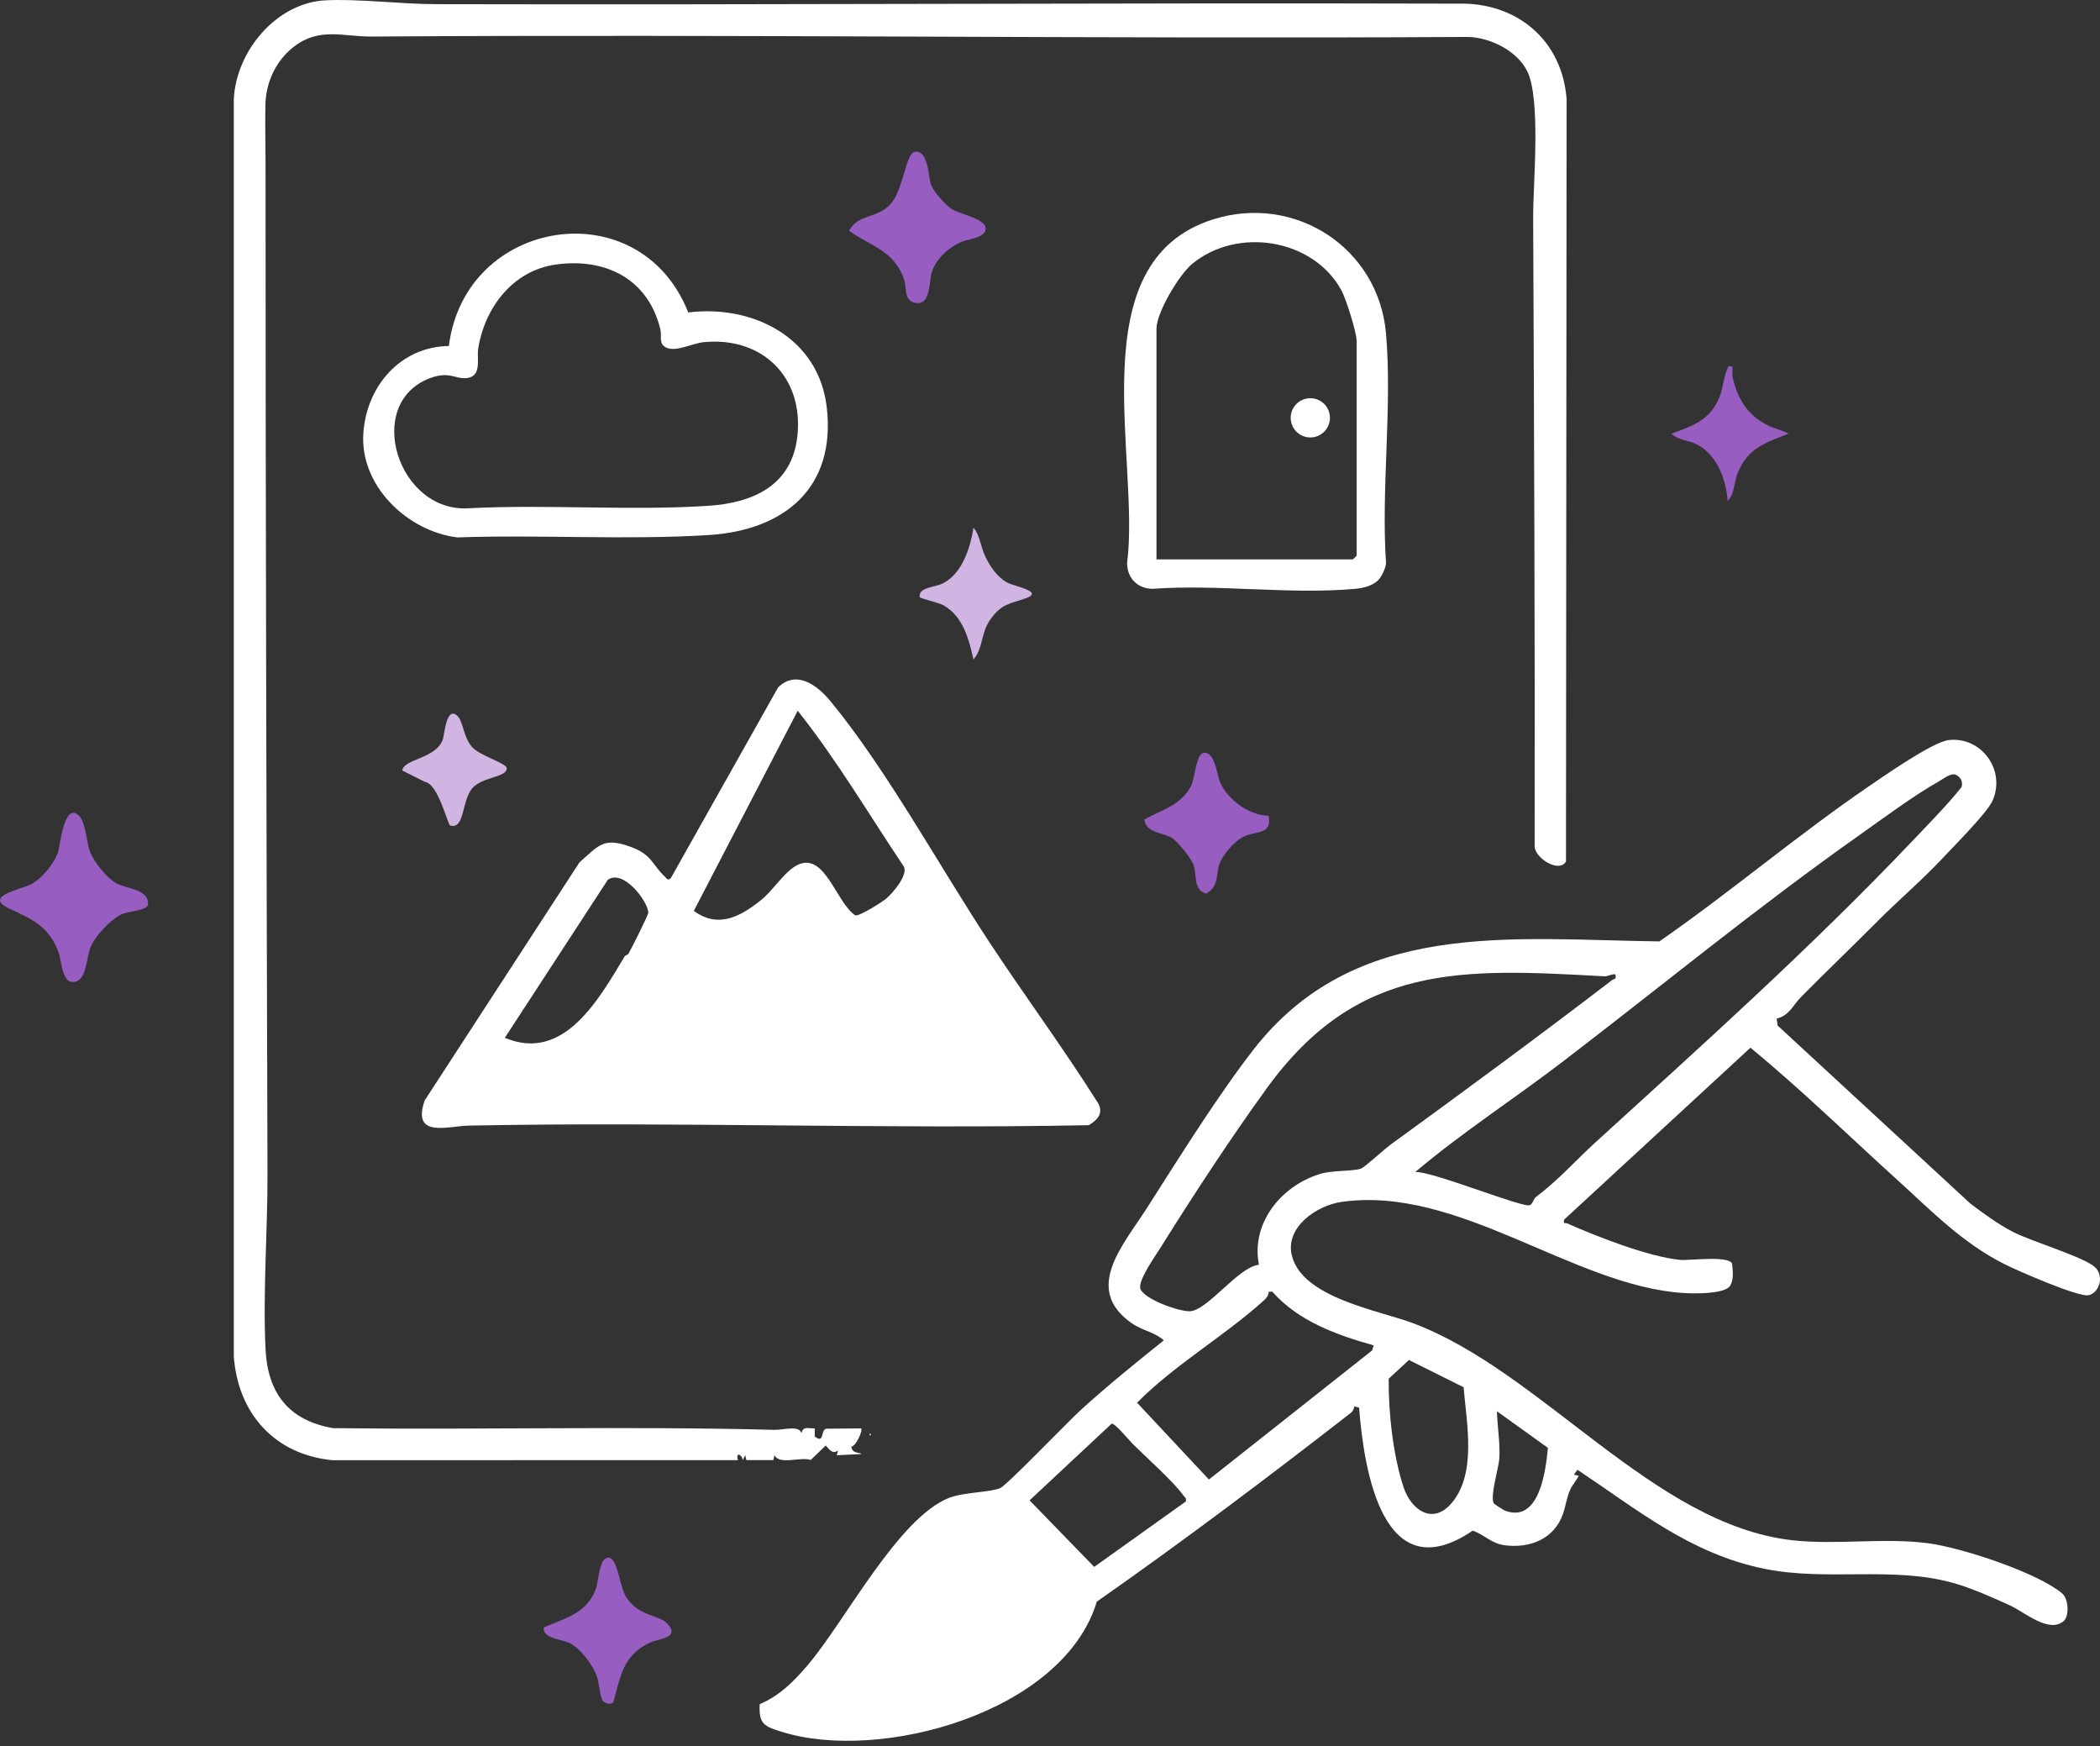 <svg width="160" height="133" viewBox="0 0 160 133" fill="none" xmlns="http://www.w3.org/2000/svg">
<rect x="0" y="0" width="160" height="133" fill="#333333" stroke="none"/>
<path d="M143.033 70.189C141.096 72.13 139.119 74.023 137.194 75.97C136.623 76.548 136.324 77.359 135.366 77.582L135.437 78.115L150.133 91.684C151.167 92.463 152.221 93.237 153.374 93.835C154.773 94.561 158.776 95.737 159.615 96.518C160.34 97.193 159.961 98.459 159.139 98.656C158.393 98.835 153.612 96.749 152.636 96.247C149.441 94.607 147.171 92.242 144.579 89.894C140.848 86.514 137.259 83.005 133.367 79.804L119.17 92.9C119.101 93.302 119.252 93.114 119.426 93.192C121.652 94.185 125.641 95.741 128.003 95.963C128.761 96.033 131.744 95.602 131.973 96.267C132.016 96.823 132.118 97.431 131.824 97.928C131.432 98.586 129.023 98.539 128.222 98.486C119.839 97.926 111.105 90.271 102.201 91.55C100.323 91.82 97.917 93.464 98.421 95.606C99.183 98.839 104.976 99.793 107.585 100.759C117.453 104.417 125.937 116.135 136.577 117.322C139.93 117.695 143.56 117.102 146.946 117.554C149.466 117.891 155.154 119.754 157.097 121.349C157.607 121.767 157.69 123.102 157.211 123.496C156.091 124.413 154.269 122.807 153.172 122.299C151.851 121.689 150.161 120.944 148.774 120.561C144.119 119.276 139.218 120.469 134.411 119.49C128.806 118.348 124.8 115.024 120.189 111.952L119.915 112.322L120.285 112.413C120.109 112.765 119.804 113.099 119.642 113.453C119.371 114.042 119.276 114.763 119.092 115.295C118.428 117.218 116.568 117.961 114.629 117.699C113.615 117.562 113.091 116.89 112.206 116.589C105.376 121.232 103.925 112.045 103.549 107.217L103.181 107.12C103.164 107.349 103.06 107.51 102.88 107.65C96.548 112.569 90.14 117.4 83.565 121.998C81.023 130.435 67.052 134.287 59.517 131.898C58.249 131.497 57.793 131.337 57.884 129.801C59.374 129.184 60.484 128.068 61.512 126.865C64.389 123.496 68.415 115.628 72.309 114.092C73.425 113.652 75.459 113.678 76.21 113.345C76.74 113.11 81.371 108.282 82.347 107.395C84.376 105.553 86.533 103.805 88.671 102.094C87.976 101.457 87.038 101.362 86.192 100.765C82.507 98.156 85.595 94.823 87.399 91.995C89.826 88.191 92.745 83.507 95.473 79.988C103.235 69.97 115.095 71.561 126.428 71.707C131.809 67.975 136.837 63.699 142.237 59.997C143.467 59.155 147.24 56.513 148.474 56.371C150.953 56.087 152.859 58.656 151.803 61.01C151.4 61.908 148.831 64.493 147.995 65.383C146.418 67.062 144.653 68.561 143.033 70.184V70.189ZM145.672 64.093C146.959 62.739 148.277 61.412 149.453 59.952C149.579 59.525 149.369 59.164 148.977 58.995C148.58 58.898 148.049 59.333 147.71 59.525C145.741 60.64 143.491 62.325 141.611 63.652C133.909 69.092 126.63 75.072 119.153 80.8C115.412 83.667 111.434 86.229 107.826 89.273C109.054 89.172 116.1 92.052 116.568 91.796C116.791 91.673 116.849 91.312 117 91.197C118.837 89.795 119.966 88.464 121.606 86.969C129.788 79.517 138.046 72.114 145.674 64.091L145.672 64.093ZM123.071 74.216C122.79 74.176 122.491 74.38 122.236 74.365C111.376 73.763 103.449 73.335 96.515 82.895C93.77 86.679 90.89 91.084 88.407 95.055C88.022 95.671 86.637 97.614 86.897 98.194C87.256 98.993 89.787 99.885 90.629 99.878C91.977 99.867 94.33 96.511 95.918 96.334C95.297 93.162 97.621 90.307 100.609 89.407C101.537 89.126 103.217 89.23 103.73 88.994C104.024 88.86 105.5 87.51 105.985 87.159C111.65 83.041 117.286 78.898 122.837 74.644C122.995 74.521 123.177 74.644 123.071 74.216ZM104.663 102.477C101.857 101.691 98.915 100.633 96.941 98.389L96.671 98.385C96.65 98.66 96.504 98.865 96.306 99.043C93.283 101.778 89.528 103.922 86.633 106.843L92.108 112.694L104.544 102.862L104.663 102.477ZM111.512 105.666L107.348 103.589L105.807 105.015C105.773 107.535 106.142 110.902 106.945 113.3C107.501 114.959 109.089 116.162 110.528 114.57C112.555 112.328 111.731 108.353 111.512 105.666ZM113.818 114.522C113.844 114.566 114.564 115.029 114.666 115.066C117.282 116.046 117.775 112.03 117.935 110.281L114.052 107.495C114.075 108.626 114.318 109.998 114.231 111.123C114.171 111.894 113.507 113.981 113.818 114.522ZM86.335 110.015C86.031 109.712 84.954 108.395 84.697 108.44L78.445 114.282L83.368 119.35L90.343 114.371C90.419 114.09 90.27 114.064 90.161 113.906C89.454 112.891 87.329 111.004 86.335 110.013V110.015Z" fill="white"/>
<path d="M75.355 71.728C78.036 75.792 80.958 79.752 83.567 83.874C84.139 84.7 83.701 85.252 82.96 85.705C67.236 86.014 51.48 85.428 35.758 85.735C34.115 85.767 31.358 86.73 32.356 83.82L44.153 65.681C45.656 64.372 45.978 63.744 48.075 64.513C49.693 65.107 49.671 65.856 50.653 66.771C50.811 66.918 50.874 67.115 51.114 66.879L59.283 52.363C60.666 50.997 62.267 52.187 63.273 53.408C67.528 58.569 71.608 66.044 75.357 71.728H75.355ZM67.591 68.386C68.067 67.951 69.151 66.698 68.88 66.031C66.215 62.056 63.749 57.874 60.778 54.137L52.862 69.383C54.738 70.748 56.415 69.811 57.992 68.552C58.829 67.882 59.649 66.592 60.497 66.036C62.792 64.528 63.656 68.762 65.174 69.725C65.505 69.788 67.262 68.689 67.591 68.388V68.386ZM47.874 72.661C48.094 72.281 49.407 69.68 49.397 69.506C49.345 68.628 47.506 66.196 46.314 67.007L38.463 79.049C42.956 80.948 45.636 76.093 47.581 72.869C47.653 72.75 47.843 72.717 47.874 72.661Z" fill="white"/>
<path d="M119.311 65.624C118.783 66.525 116.942 65.358 116.925 64.465C116.955 48.474 116.879 32.473 116.812 16.567C116.801 13.962 117.431 7.496 116.336 5.374C115.549 3.851 113.52 2.844 111.83 2.814C83.974 2.976 56 2.595 28.328 2.784C26.13 2.799 24.341 2.042 22.374 3.571C21.043 4.606 20.267 6.235 20.224 7.933C20.187 9.396 20.232 10.915 20.232 12.41C20.232 37.976 20.304 63.874 20.381 89.381C20.394 93.745 20.022 98.434 20.232 102.768C20.394 106.118 21.998 108.199 25.373 108.781C36.577 108.922 47.794 108.614 58.992 108.911C59.677 108.93 60.913 108.528 61.057 109.175C61.198 108.604 61.564 108.813 62.079 108.8L62.076 109.417C62.823 109.993 62.505 108.976 62.938 108.824L65.611 108.801C65.748 108.969 65.215 110.164 64.867 110.192C64.917 110.768 65.614 110.612 65.614 110.754L63.753 110.845L63.852 110.48C63.433 110.802 63.19 110.404 62.914 110.103L61.773 111.204C60.956 110.94 59.396 111.613 59.009 110.843L58.918 111.215H56.869L56.78 110.843L56.592 111.218C56.523 110.752 56.032 110.586 56.22 111.218L25.346 111.224C20.939 110.808 18.134 107.673 17.814 103.322V7.555C17.985 3.913 21.041 0.22 24.788 0.025C27.27 -0.103 30.547 0.311 33.171 0.317C59.186 0.38 85.19 0.202 111.075 0.278C115.542 0.157 119.023 3.037 119.361 7.553L119.313 65.622L119.311 65.624Z" fill="white"/>
<path d="M52.44 23.799C57.377 23.19 62.37 25.72 62.989 31.008C63.71 37.162 59.757 40.392 54 40.754C47.737 41.148 41.147 40.713 34.839 40.934C31.047 40.466 27.429 37.019 27.681 33.038C27.91 29.431 30.486 26.412 34.199 26.354C35.421 16.563 48.746 14.459 52.44 23.799ZM42.318 20.155C39.047 20.626 36.937 23.446 36.434 26.544C36.312 27.304 36.745 28.674 35.555 28.799C34.672 28.89 34.231 28.245 32.749 28.808C27.667 30.742 30.326 39.109 35.758 38.711C41.703 38.406 48.101 38.919 53.996 38.525C57.405 38.298 60.356 36.956 60.755 33.2C61.233 28.719 58.078 25.629 53.619 26.062C52.773 26.144 51.493 26.825 50.781 26.484C50.141 26.177 50.448 25.64 50.314 25.086C49.384 21.239 46.119 19.609 42.318 20.155Z" fill="white"/>
<path d="M104.972 44.22C104.535 44.636 103.86 44.792 103.276 44.848C98.382 45.306 92.796 44.484 87.825 44.85C86.678 44.839 85.884 44.052 85.873 42.898C86.897 34.955 82.148 19.954 92.428 16.71C98.64 14.748 105.034 18.859 105.601 25.406C106.084 30.984 105.221 37.244 105.601 42.894C105.573 43.305 105.257 43.952 104.976 44.222L104.972 44.22ZM88.113 42.608H103.083L103.362 42.329V25.967C103.362 25.309 102.551 22.753 102.2 22.109C100.042 18.16 94.241 17.26 90.815 20.116C89.834 20.934 88.113 23.803 88.113 25.038V42.608Z" fill="white"/>
<path d="M6.062 62.176C6.522 62.664 6.616 64.22 6.838 64.822C7.143 65.653 8.178 66.949 8.98 67.343C9.607 67.652 11.438 67.78 11.269 68.922C11.206 69.346 9.761 69.403 9.257 69.647C8.409 70.054 7.276 71.265 6.906 72.131C6.536 72.997 6.639 74.898 5.454 74.79C4.738 74.725 4.664 73.113 4.478 72.588C3.734 70.506 2.369 69.993 0.642 69.173C-1.277 68.26 1.659 67.719 2.334 67.373C3.176 66.942 4.169 65.752 4.443 64.833C4.575 64.395 4.904 60.949 6.062 62.175V62.176Z" fill="#975DC1"/>
<path d="M69.644 11.577C70.699 11.296 70.754 13.463 70.905 13.981C71.069 14.548 72.012 15.584 72.504 15.915C73.112 16.322 75.1 16.648 75.102 17.415C75.102 18.131 73.689 18.213 73.163 18.458C72.216 18.901 71.312 19.728 70.993 20.751C70.797 21.372 70.888 23.064 69.987 23.084C68.821 23.11 69.088 21.919 68.91 21.37C68.159 19.072 66.388 18.788 64.692 17.581C65.349 16.285 66.792 16.685 67.843 15.556C68.802 14.524 69.012 11.746 69.644 11.579V11.577Z" fill="#975DC1"/>
<path d="M45.946 129.574C45.714 129.323 45.661 128.219 45.487 127.711C45.182 126.828 44.239 125.575 43.398 125.151C42.824 124.861 41.273 124.796 41.433 123.954C43.012 123.284 44.609 122.92 45.345 121.167C45.656 120.43 45.604 118.647 46.364 118.647C47.084 118.647 47.183 120.897 47.757 121.721C48.769 123.175 50.193 122.976 50.835 123.664C51.878 124.783 50.165 124.807 49.492 125.127C47.456 126.094 47.287 127.691 46.738 129.63C46.565 129.898 46.11 129.749 45.946 129.574Z" fill="#975DC1"/>
<path d="M96.66 62.137C96.942 63.647 95.618 63.249 94.674 63.766C93.995 64.138 93.114 65.144 92.887 65.884C92.634 66.705 92.853 67.544 91.897 68.066C90.893 67.765 91.202 66.668 90.945 65.898C90.778 65.396 89.748 64.115 89.294 63.831C88.574 63.385 87.319 63.465 87.189 62.422C88.554 61.659 89.973 61.356 90.754 59.845C91.049 59.27 91.111 57.389 91.737 57.338C92.582 57.27 92.712 59.027 92.969 59.603C93.562 60.931 95.176 62.107 96.662 62.139L96.66 62.137Z" fill="#975DC1"/>
<path d="M131.997 27.921C132.002 28.241 131.958 28.583 132.043 28.897C132.425 30.327 133.007 31.394 134.319 32.199C135.041 32.642 135.575 32.671 136.272 33.032C134.481 33.746 133.183 34.101 132.395 36.031C132.099 36.756 132.159 37.678 131.629 38.145C131.497 36.502 130.846 34.674 129.308 33.863C128.629 33.506 127.883 33.562 127.354 33.032C129.027 32.409 130.318 31.998 131.026 30.2C131.279 29.557 131.318 28.737 131.582 28.153C131.697 27.901 131.603 27.86 131.999 27.919L131.997 27.921Z" fill="#975DC1"/>
<path d="M74.169 50.231C73.819 48.679 73.373 46.944 71.881 46.102C71.521 45.899 70.091 45.583 70.074 45.49C69.946 44.73 71.229 44.733 71.818 44.445C73.298 43.72 73.934 41.725 74.169 40.193C74.652 40.743 74.702 41.602 75.061 42.366C75.42 43.13 75.974 43.964 76.761 44.386C77.252 44.65 79.606 45.059 78.152 45.572C76.943 45.998 76.322 45.973 75.469 47.165C74.695 48.247 74.937 49.34 74.169 50.231Z" fill="#D0B5E3"/>
<path d="M34.882 54.559C35.278 54.957 35.321 56.184 35.971 56.906C36.561 57.562 38.577 58.133 38.606 58.501C38.664 59.196 36.819 59.165 36.036 59.985C35.148 60.916 35.445 63.201 34.302 62.883C34.114 62.831 33.389 59.708 32.386 59.559L30.649 58.689C30.761 57.804 33.18 57.794 33.723 56.37C33.878 55.969 33.997 53.674 34.88 54.559H34.882Z" fill="#D0B5E3"/>
<path d="M66.264 109.17C66.385 109.231 66.385 109.294 66.264 109.356V109.17Z" fill="white"/>
<path d="M99.834 33.321C100.66 33.321 101.329 32.651 101.329 31.826C101.329 31 100.66 30.331 99.834 30.331C99.008 30.331 98.339 31 98.339 31.826C98.339 32.651 99.008 33.321 99.834 33.321Z" fill="white"/>
</svg>
